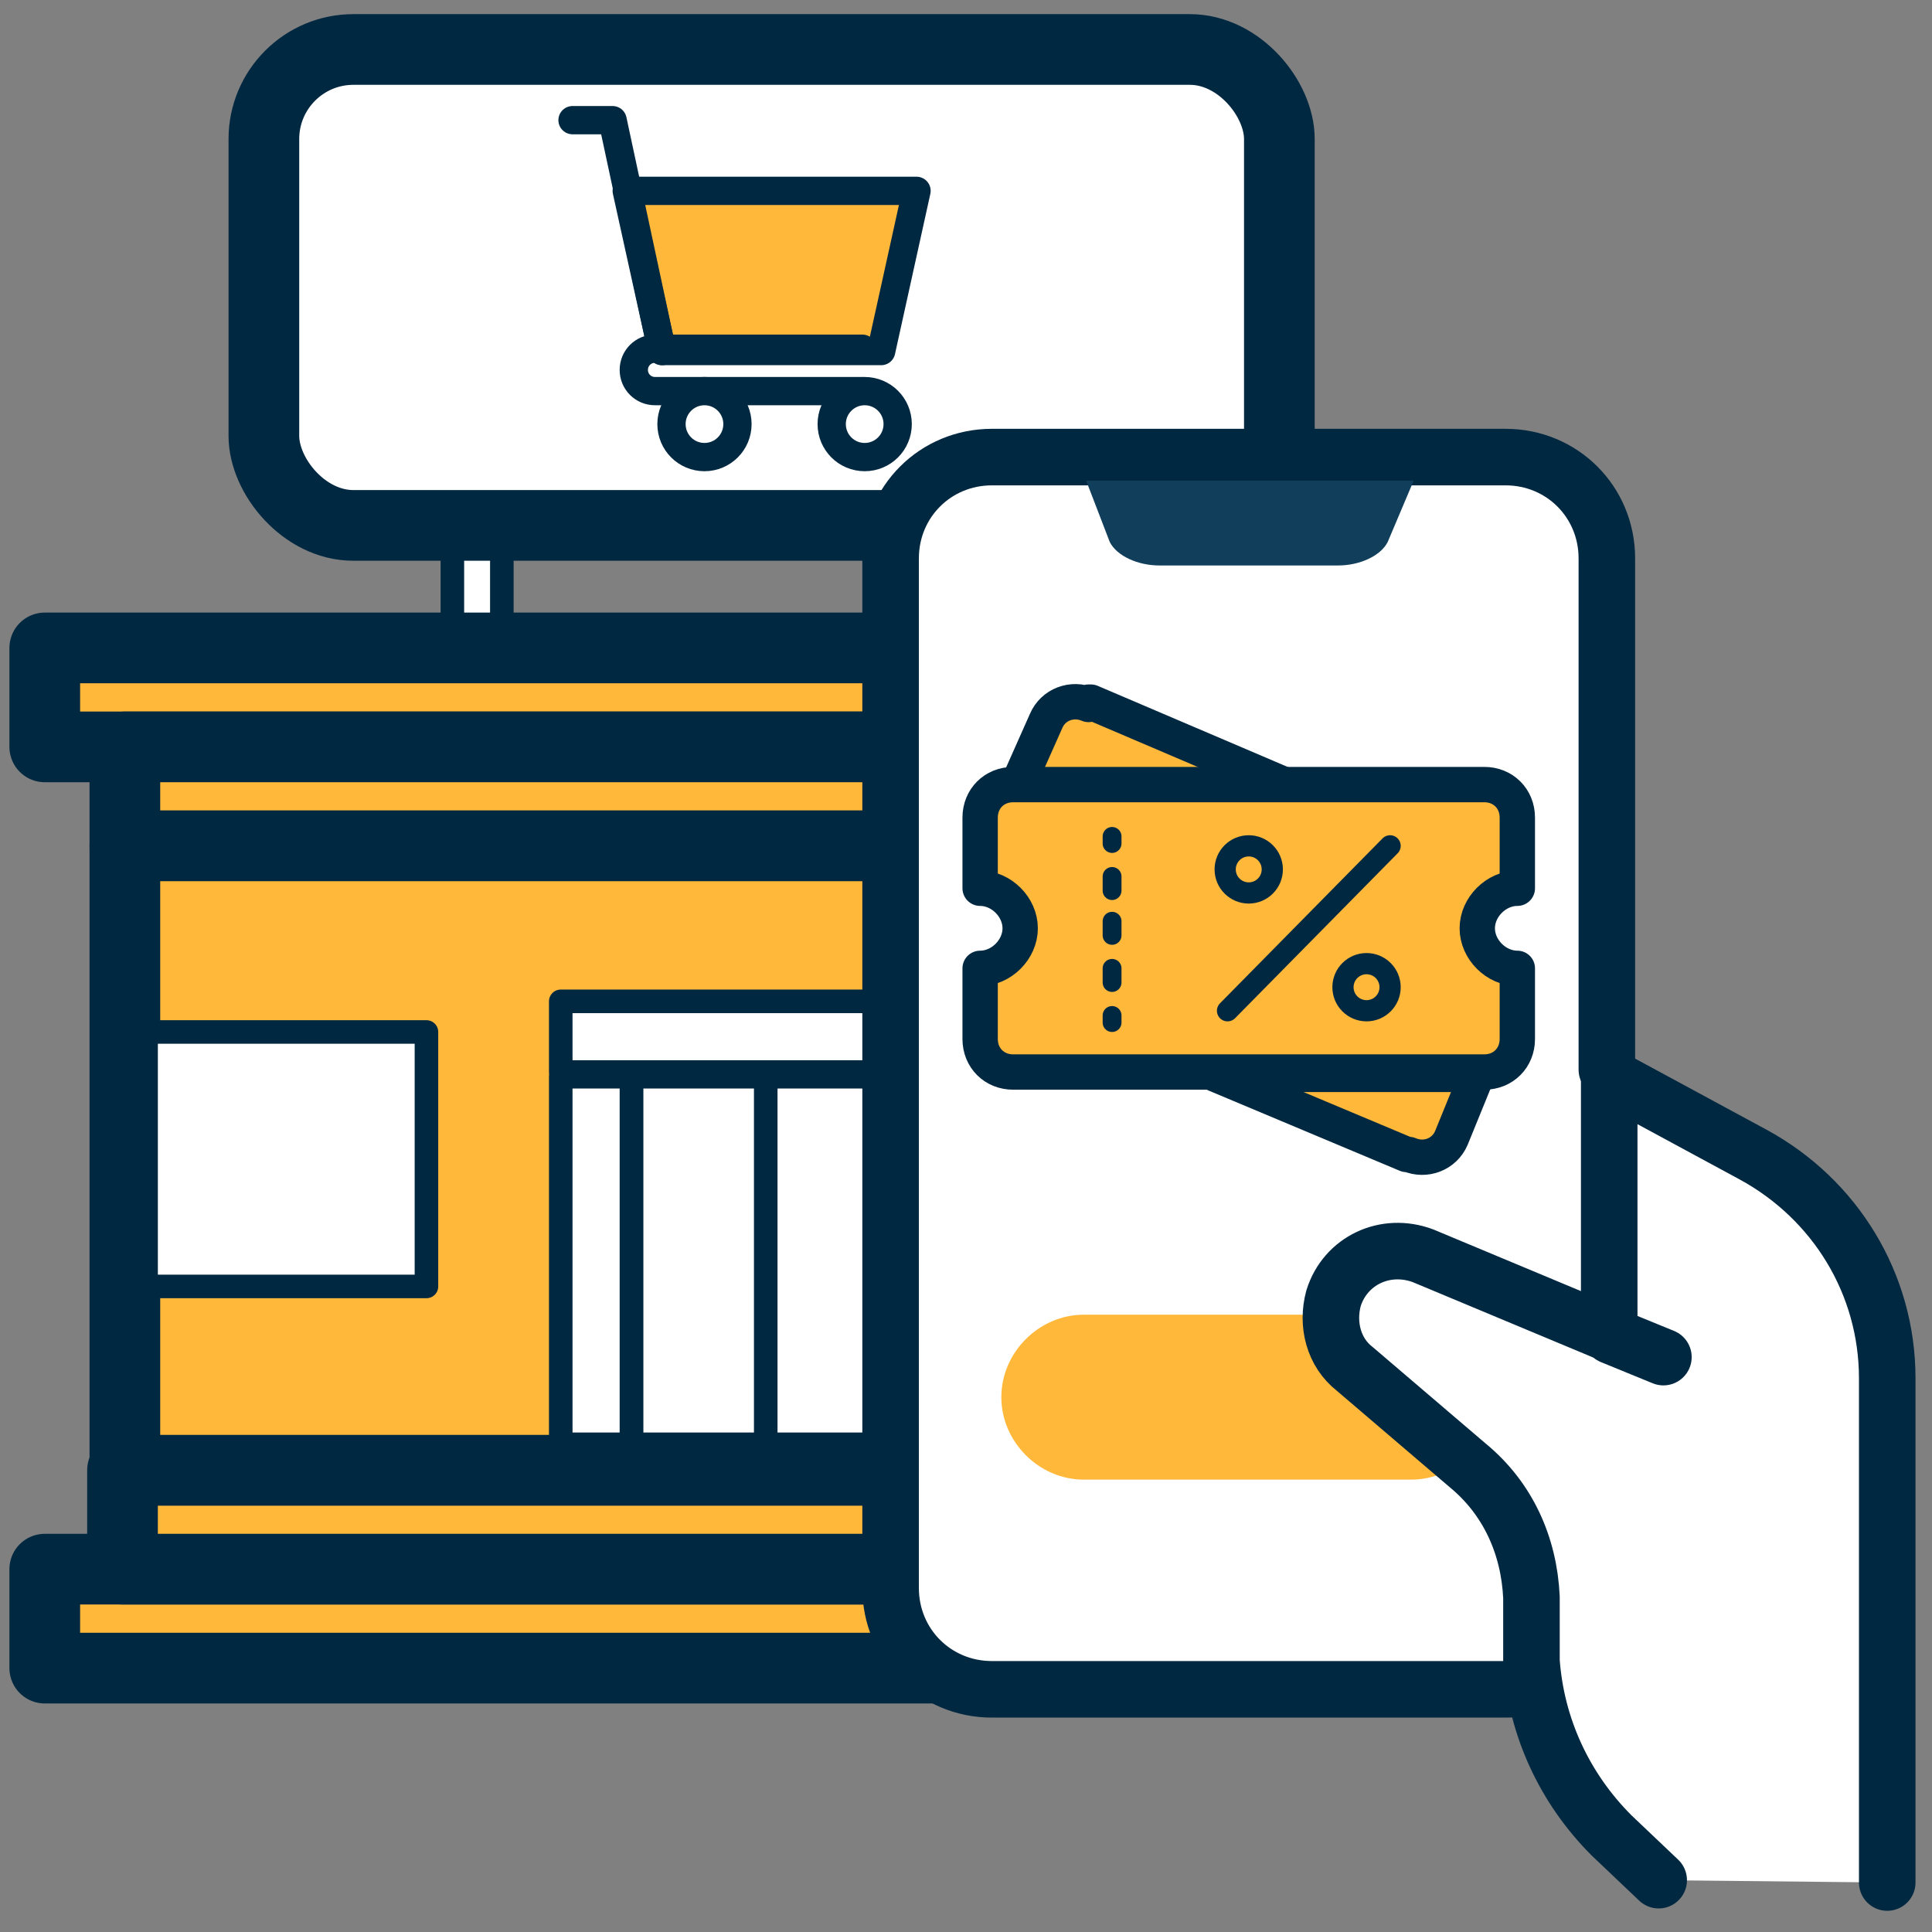 <?xml version="1.0" encoding="UTF-8"?>
<svg id="_圖層_1" xmlns="http://www.w3.org/2000/svg" version="1.1" viewBox="0 0 82 82">
  <rect x="0" y="0" width="82" height="82" fill="#808080" stroke="none"/>
  <!-- Generator: Adobe Illustrator 29.2.1, SVG Export Plug-In . SVG Version: 2.1.0 Build 116)  -->
  <defs>
    <style>
      .st0 {
        fill: #113e5b;
      }

      .st1, .st2, .st3, .st4, .st5, .st6, .st7, .st8, .st9, .st10, .st11, .st12, .st13, .st14, .st15 {
        stroke: #012841;
        stroke-linecap: round;
        stroke-linejoin: round;
      }

      .st1, .st3, .st5, .st6, .st7, .st11, .st12 {
        fill: none;
      }

      .st2, .st4, .st9, .st10 {
        fill: #fff;
      }

      .st2, .st6, .st14 {
        stroke-width: 1.2px;
      }

      .st3 {
        stroke-dasharray: .6 1.4;
      }

      .st3, .st7, .st12 {
        stroke-width: .8px;
      }

      .st5, .st13 {
        stroke-width: .9px;
      }

      .st8, .st10 {
        stroke-width: 3px;
      }

      .st8, .st16, .st13, .st14, .st15 {
        fill: #ffb83a;
      }

      .st9, .st11 {
        stroke-width: 2.4px;
      }

      .st12 {
        stroke-dasharray: .6 1.4 .6 1.4;
      }

      .st15 {
        stroke-width: 1.5px;
      }
    </style>
  </defs>
  <g>
    <rect class="st8" x="1.9" y="27.5" width="61.7" height="4.2"/>
    <rect class="st8" x="5.3" y="31.7" width="55" height="4.2"/>
    <rect class="st8" x="1.9" y="66.6" width="61.7" height="4.2"/>
    <rect class="st8" x="5.2" y="62.4" width="55" height="4.2"/>
    <rect class="st8" x="5.3" y="35.9" width="55" height="26.5"/>
    <rect class="st4" x="6.2" y="43.8" width="11.9" height="10.8"/>
    <rect class="st4" x="26.8" y="45.7" width="11.9" height="15.6"/>
    <rect class="st4" x="23.8" y="42.5" width="17.9" height="3"/>
    <rect class="st4" x="38.7" y="45.7" width="3" height="15.6"/>
    <rect class="st4" x="23.8" y="45.7" width="3" height="15.6"/>
    <rect class="st4" x="47.3" y="43.8" width="11.9" height="10.8"/>
    <g>
      <rect class="st4" x="19.2" y="23.1" width="2.1" height="3.4"/>
      <rect class="st4" x="44.2" y="23.1" width="2.1" height="3.4"/>
    </g>
    <rect class="st10" x="11.2" y="2.1" width="43.1" height="20.2" rx="3.8" ry="3.8"/>
    <g>
      <polygon class="st14" points="37.4 14.9 28.1 14.9 26.6 8.1 38.9 8.1 37.4 14.9"/>
      <polyline class="st6" points="28.1 14.9 26 5.1 24.3 5.1"/>
      <path class="st6" d="M36.6,16.6h-8.8c-.5,0-.9-.4-.9-.9h0c0-.5.4-.9.9-.9h8.8"/>
      <circle class="st2" cx="29.9" cy="18" r="1.4"/>
      <circle class="st2" cx="36.7" cy="18" r="1.4"/>
    </g>
    <line class="st1" x1="32.5" y1="45.7" x2="32.5" y2="61.3"/>
  </g>
  <g>
    <g>
      <path class="st9" d="M67.9,69.1c-.7,1.6-2.2,2.6-4,2.6h-21.8c-2.4,0-4.3-1.9-4.3-4.3V23.7c0-2.4,1.9-4.3,4.3-4.3h21.8c2.4,0,4.3,1.9,4.3,4.3v21.7"/>
      <path class="st16" d="M46,55.8h13.9c1.9,0,3.5,1.6,3.5,3.5h0c0,1.9-1.6,3.5-3.5,3.5h-13.9c-1.9,0-3.5-1.6-3.5-3.5h0c0-1.9,1.6-3.5,3.5-3.5Z"/>
      <path class="st0" d="M56.8,24h-7.6c-.9,0-1.8-.4-2.1-1l-1-2.6h13.9l-1.1,2.6c-.3.6-1.2,1-2.1,1Z"/>
      <g>
        <path class="st9" d="M80.1,79.9v-21.4c0-4-2.2-7.6-5.7-9.5l-6.1-3.3v10.9l-7.9-3.3c-1.6-.6-3.3.2-3.8,1.8h0c-.3,1.1,0,2.3.9,3l4.8,4.1c1.7,1.4,2.6,3.4,2.7,5.6v2.7c.2,2.8,1.4,5.4,3.4,7.4l2,1.9"/>
        <line class="st11" x1="68.4" y1="56.7" x2="70.6" y2="57.6"/>
      </g>
    </g>
    <g>
      <g>
        <path class="st15" d="M59.8,49c.7.3,1.5,0,1.8-.7l1.1-2.7h-11.1l8.1,3.4h.1Z"/>
        <path class="st15" d="M46.2,29.9c-.7-.3-1.5,0-1.8.7l-1.2,2.7c.2,0,.3.2.5.3h11.5l-8.9-3.8h-.1Z"/>
      </g>
      <path class="st15" d="M62.7,39.4c0-.9.8-1.7,1.7-1.7v-3c0-.8-.6-1.4-1.4-1.4h-20c-.8,0-1.4.6-1.4,1.4v3c.9,0,1.7.8,1.7,1.7s-.8,1.7-1.7,1.7v3c0,.8.6,1.4,1.4,1.4h20c.8,0,1.4-.6,1.4-1.4v-3c-.9,0-1.7-.8-1.7-1.7Z"/>
      <g>
        <line class="st7" x1="47.2" y1="35.5" x2="47.2" y2="35.8"/>
        <line class="st3" x1="47.2" y1="37.2" x2="47.2" y2="38.4"/>
        <line class="st12" x1="47.2" y1="39.1" x2="47.2" y2="42.4"/>
        <line class="st7" x1="47.2" y1="43.1" x2="47.2" y2="43.4"/>
      </g>
      <g>
        <circle class="st13" cx="53" cy="36.9" r="1"/>
        <circle class="st13" cx="58" cy="41.9" r="1"/>
        <line class="st5" x1="59" y1="35.9" x2="52.1" y2="42.9"/>
      </g>
    </g>
  </g>
</svg>